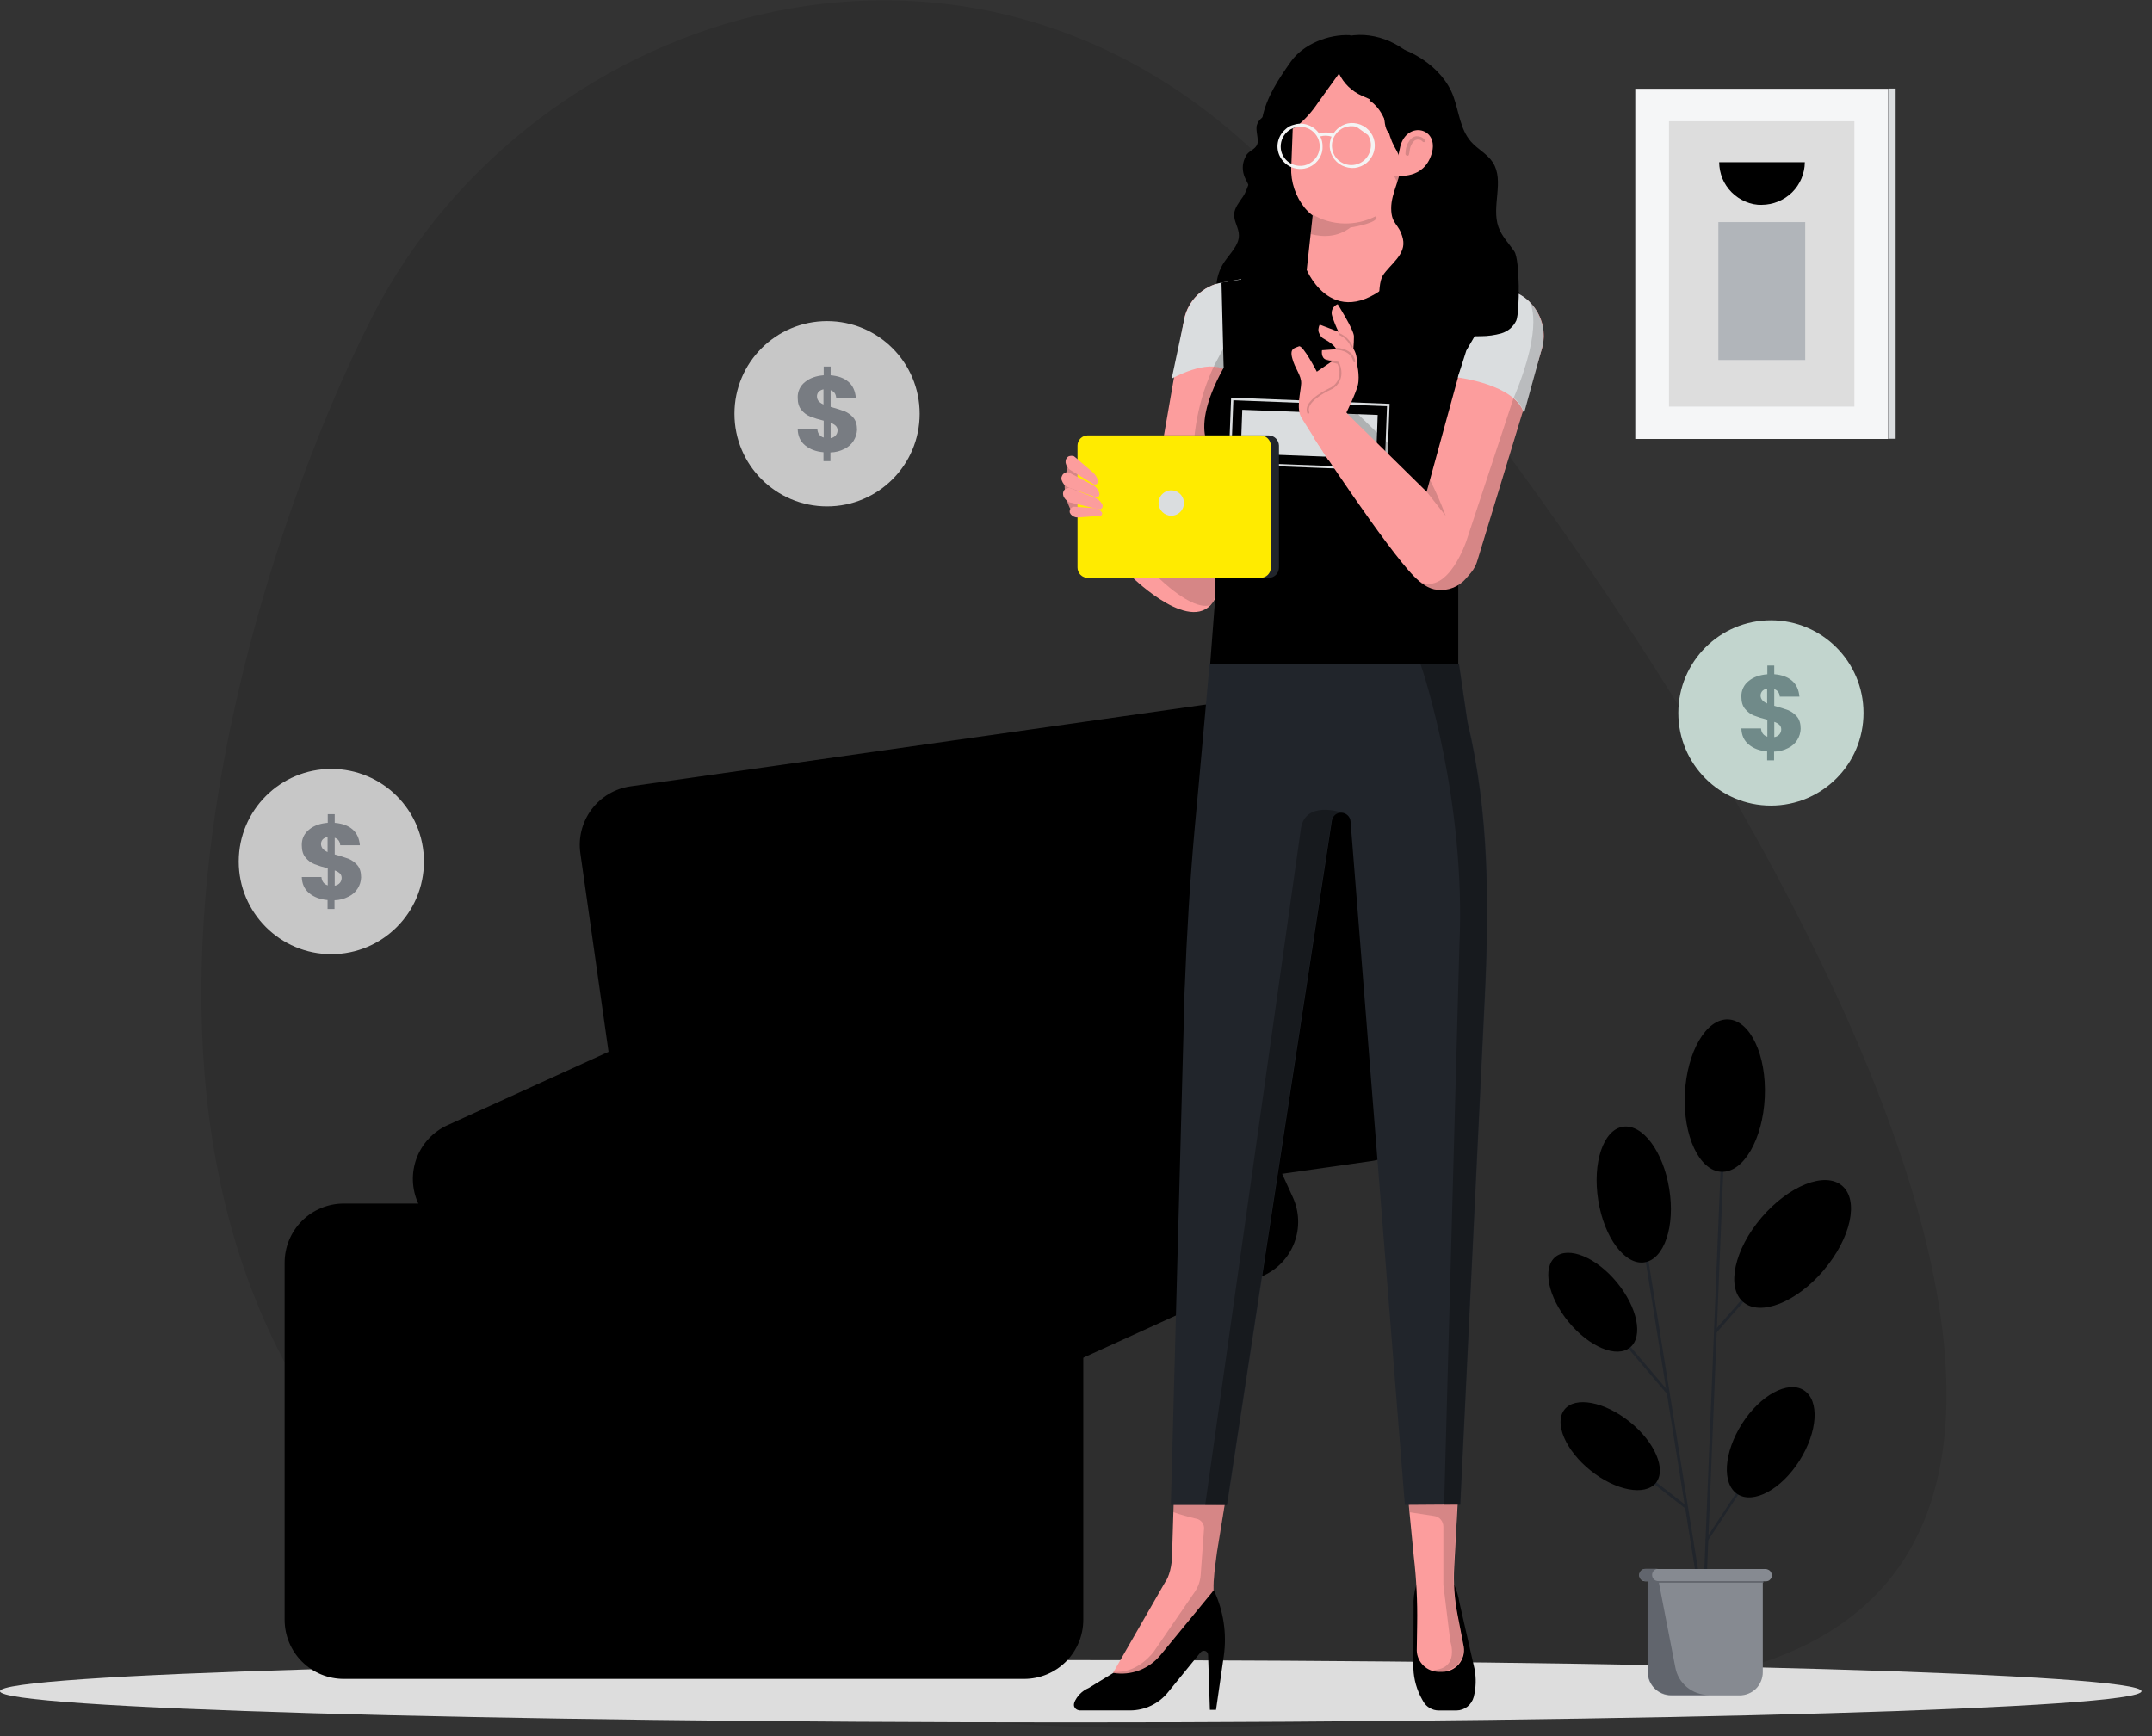 <svg width="202" height="163" viewBox="0 0 202 163" fill="none" xmlns="http://www.w3.org/2000/svg">
<rect x="0" y="0" width="202" height="163" fill="#333333" stroke="none"/>
<g clip-path="url(#clip0_10158_4891)">
<path d="M77.633 47.54C82.433 47.54 86.325 43.646 86.325 38.843C86.325 34.039 82.433 30.145 77.633 30.145C72.832 30.145 68.941 34.039 68.941 38.843C68.941 43.646 72.832 47.54 77.633 47.54Z" fill="#DDDDDD"/>
<path d="M80.127 41.376C79.921 41.708 79.624 41.974 79.27 42.139C78.863 42.353 78.41 42.468 77.95 42.474V43.294H77.297V42.456C76.594 42.4 76.014 42.177 75.567 41.804C75.12 41.432 74.897 40.928 74.878 40.296H76.721C76.758 40.705 76.963 40.966 77.317 41.077V39.494C76.886 39.394 76.463 39.263 76.051 39.104C75.73 38.972 75.448 38.76 75.232 38.489C74.99 38.21 74.878 37.819 74.878 37.334C74.868 37.051 74.925 36.771 75.045 36.515C75.164 36.259 75.343 36.035 75.567 35.862C76.014 35.49 76.609 35.285 77.317 35.23V34.41H77.968V35.233C78.675 35.288 79.234 35.493 79.643 35.847C80.052 36.201 80.275 36.704 80.332 37.337H78.49C78.452 36.965 78.288 36.742 77.968 36.633V38.197C78.527 38.346 78.955 38.499 79.274 38.607C79.589 38.741 79.87 38.944 80.094 39.203C80.336 39.482 80.447 39.873 80.447 40.357C80.426 40.718 80.316 41.068 80.127 41.376ZM76.851 37.67C76.978 37.8 77.13 37.902 77.297 37.972V36.551C77.13 36.58 76.974 36.658 76.851 36.776C76.793 36.838 76.749 36.912 76.72 36.993C76.692 37.074 76.681 37.159 76.687 37.244C76.692 37.401 76.75 37.551 76.851 37.67ZM78.433 40.888C78.554 40.757 78.621 40.584 78.619 40.404C78.621 40.325 78.608 40.247 78.579 40.173C78.55 40.1 78.507 40.033 78.452 39.976C78.312 39.85 78.147 39.754 77.968 39.696V41.131C78.145 41.105 78.309 41.021 78.433 40.891V40.888Z" fill="#858990"/>
<path d="M31.101 89.578C35.901 89.578 39.793 85.684 39.793 80.88C39.793 76.077 35.901 72.183 31.101 72.183C26.301 72.183 22.409 76.077 22.409 80.88C22.409 85.684 26.301 89.578 31.101 89.578Z" fill="#DDDDDD"/>
<path d="M33.577 83.409C33.371 83.741 33.074 84.006 32.721 84.172C32.313 84.388 31.861 84.506 31.4 84.515V85.334H30.748V84.496C30.045 84.441 29.464 84.217 29.017 83.844C28.569 83.472 28.347 82.969 28.328 82.336H30.171C30.209 82.745 30.413 83.007 30.766 83.118V81.513C30.336 81.412 29.913 81.282 29.501 81.122C29.18 80.991 28.898 80.779 28.682 80.507C28.44 80.228 28.328 79.838 28.328 79.353C28.317 79.07 28.374 78.788 28.493 78.531C28.613 78.275 28.793 78.05 29.017 77.877C29.464 77.505 30.059 77.3 30.766 77.244V76.429H31.418V77.248C32.125 77.304 32.684 77.509 33.093 77.863C33.502 78.216 33.726 78.719 33.782 79.353H31.939C31.902 78.981 31.738 78.756 31.418 78.649V80.214C31.977 80.362 32.405 80.515 32.724 80.623C33.039 80.757 33.319 80.961 33.542 81.219C33.785 81.499 33.896 81.89 33.896 82.374C33.883 82.741 33.773 83.099 33.577 83.409ZM30.301 79.688C30.428 79.818 30.58 79.92 30.748 79.989V78.57C30.58 78.598 30.424 78.676 30.301 78.793C30.243 78.856 30.198 78.929 30.169 79.009C30.14 79.089 30.128 79.174 30.133 79.259C30.143 79.416 30.202 79.566 30.301 79.688ZM31.883 82.906C32.004 82.774 32.07 82.601 32.069 82.422C32.071 82.343 32.058 82.265 32.029 82.191C32 82.118 31.957 82.05 31.902 81.994C31.762 81.867 31.597 81.772 31.418 81.714V83.148C31.596 83.122 31.759 83.037 31.883 82.906Z" fill="#858990"/>
<path opacity="0.1" d="M161.628 157.121C161.628 157.121 71.992 175.637 37.441 142.145C2.891 108.653 25.436 48.225 34.982 29.658C50.113 0.225 92.018 -12.707 119.999 16.488C147.981 45.684 217.413 144.686 161.628 157.121Z" fill="black"/>
<path d="M100.508 161.694C156.017 161.694 201.015 160.385 201.015 158.77C201.015 157.156 156.017 155.847 100.508 155.847C44.999 155.847 0 157.156 0 158.77C0 160.385 44.999 161.694 100.508 161.694Z" fill="#DDDDDD"/>
<path d="M96.137 157.615H32.263C30.792 157.614 29.382 157.029 28.342 155.989C27.302 154.948 26.718 153.537 26.717 152.065V118.539C26.718 117.067 27.302 115.656 28.342 114.615C29.382 113.575 30.792 112.99 32.263 112.989H96.137C97.607 112.99 99.018 113.575 100.058 114.615C101.098 115.656 101.682 117.067 101.683 118.539V152.065C101.682 153.537 101.098 154.948 100.058 155.989C99.018 157.029 97.607 157.614 96.137 157.615Z" fill="black"/>
<path d="M128.706 109.004L65.461 118C64.74 118.103 64.005 118.063 63.3 117.881C62.594 117.7 61.931 117.382 61.349 116.944C60.766 116.507 60.276 115.959 59.905 115.331C59.534 114.704 59.291 114.01 59.188 113.288L54.475 80.098C54.372 79.376 54.412 78.641 54.593 77.935C54.774 77.229 55.093 76.566 55.53 75.983C55.967 75.4 56.515 74.909 57.142 74.538C57.769 74.167 58.463 73.923 59.184 73.821L122.429 64.825C123.151 64.722 123.885 64.763 124.59 64.944C125.296 65.125 125.959 65.443 126.541 65.881C127.124 66.319 127.614 66.867 127.985 67.494C128.356 68.121 128.6 68.816 128.702 69.537L133.411 102.727C133.616 104.184 133.236 105.662 132.354 106.838C131.472 108.015 130.16 108.793 128.706 109.004Z" fill="black"/>
<path d="M118.599 119.751L60.472 146.236C59.81 146.539 59.094 146.708 58.367 146.733C57.639 146.758 56.913 146.64 56.231 146.383C55.55 146.127 54.925 145.739 54.394 145.24C53.862 144.742 53.435 144.143 53.135 143.479L39.254 112.971C38.952 112.309 38.783 111.593 38.757 110.864C38.732 110.136 38.85 109.41 39.106 108.728C39.362 108.045 39.75 107.42 40.248 106.889C40.746 106.357 41.344 105.929 42.008 105.629L100.136 79.148C100.798 78.845 101.514 78.676 102.242 78.65C102.969 78.625 103.695 78.744 104.377 79C105.059 79.256 105.683 79.645 106.215 80.143C106.746 80.641 107.173 81.24 107.473 81.904L121.358 112.412C121.659 113.075 121.826 113.791 121.85 114.519C121.874 115.247 121.755 115.972 121.499 116.654C121.242 117.335 120.854 117.96 120.357 118.491C119.859 119.023 119.262 119.451 118.599 119.751Z" fill="black"/>
<path d="M177.228 8.335H153.497V41.208H177.228V8.335Z" fill="#F5F6F7"/>
<path d="M174.064 11.389H156.661V38.173H174.064V11.389Z" fill="#DDDDDD"/>
<path d="M177.936 8.316H177.247V41.19H177.936V8.316Z" fill="#DADDDF"/>
<path d="M169.449 20.851H161.296V33.796H169.449V20.851Z" fill="#B1B5BA"/>
<path d="M165.372 19.23C166.438 19.225 167.459 18.804 168.22 18.058C168.974 17.308 169.403 16.29 169.412 15.226H161.371C161.378 15.749 161.48 16.267 161.673 16.753C162.084 17.738 162.867 18.521 163.851 18.933C164.331 19.143 164.852 19.247 165.376 19.234" fill="black"/>
<path d="M160.087 148.024C160.069 148.024 160.052 148.021 160.036 148.015C160.02 148.009 160.006 147.999 159.993 147.987C159.981 147.974 159.972 147.96 159.965 147.944C159.959 147.928 159.956 147.911 159.956 147.893L161.929 99.374C161.929 99.3 161.985 99.263 162.06 99.245C162.077 99.244 162.094 99.247 162.11 99.254C162.126 99.26 162.14 99.27 162.152 99.282C162.164 99.294 162.174 99.308 162.18 99.324C162.187 99.34 162.19 99.357 162.189 99.374L160.216 147.893C160.217 147.911 160.214 147.928 160.208 147.944C160.201 147.96 160.192 147.974 160.18 147.987C160.168 147.999 160.153 148.009 160.137 148.015C160.121 148.021 160.104 148.025 160.087 148.024Z" fill="#21252B"/>
<path d="M156.513 130.832C156.478 130.832 156.445 130.819 156.42 130.795L147.709 120.571C147.695 120.558 147.683 120.542 147.675 120.525C147.667 120.507 147.663 120.488 147.663 120.469C147.663 120.45 147.668 120.431 147.676 120.413C147.684 120.396 147.696 120.381 147.711 120.368C147.726 120.356 147.743 120.347 147.762 120.342C147.78 120.337 147.8 120.336 147.818 120.339C147.837 120.343 147.855 120.35 147.871 120.361C147.887 120.372 147.9 120.386 147.91 120.403L156.62 130.628C156.64 130.656 156.649 130.69 156.645 130.725C156.642 130.759 156.627 130.79 156.602 130.814C156.572 130.819 156.542 130.825 156.513 130.832Z" fill="#21252B"/>
<path d="M160.235 144.671C160.209 144.673 160.183 144.667 160.161 144.653C160.134 144.635 160.115 144.608 160.108 144.576C160.101 144.545 160.107 144.512 160.124 144.485L167.979 132.564C167.986 132.548 167.996 132.533 168.009 132.522C168.022 132.51 168.038 132.501 168.055 132.496C168.072 132.491 168.09 132.489 168.107 132.492C168.125 132.494 168.142 132.501 168.156 132.51C168.171 132.52 168.184 132.533 168.193 132.548C168.203 132.563 168.209 132.58 168.211 132.597C168.213 132.615 168.211 132.633 168.206 132.65C168.201 132.666 168.192 132.682 168.18 132.695L160.326 144.615C160.317 144.632 160.305 144.646 160.289 144.656C160.273 144.666 160.254 144.671 160.235 144.671Z" fill="#21252B"/>
<path d="M161.092 125.097C161.055 125.097 161.035 125.078 160.998 125.059C160.973 125.035 160.958 125.003 160.954 124.969C160.951 124.935 160.96 124.901 160.98 124.873L171.794 112.502C171.804 112.485 171.817 112.471 171.833 112.46C171.849 112.449 171.867 112.442 171.886 112.438C171.904 112.435 171.924 112.436 171.942 112.441C171.961 112.446 171.978 112.455 171.993 112.467C172.008 112.48 172.02 112.495 172.028 112.513C172.036 112.53 172.041 112.549 172.041 112.568C172.041 112.587 172.037 112.606 172.029 112.624C172.021 112.641 172.009 112.657 171.995 112.67L161.18 125.041C161.166 125.097 161.129 125.097 161.092 125.097Z" fill="#21252B"/>
<path d="M171.18 119.248C173.748 116.231 174.512 112.674 172.91 111.314C171.309 109.954 167.922 111.295 165.354 114.294C162.786 117.293 162.018 120.868 163.627 122.231C165.228 123.609 168.615 122.268 171.184 119.251" fill="black"/>
<g opacity="0.3">
<g opacity="0.3">
<g opacity="0.3">
<path d="M173.004 111.443L163.567 122.191C163.604 122.191 163.604 122.228 163.642 122.228C165.261 123.588 168.63 122.265 171.18 119.266C173.692 116.323 174.496 112.878 173.004 111.443Z" fill="black"/>
</g>
</g>
</g>
<path d="M153.014 126.492C154.26 125.469 153.702 122.731 151.767 120.383C149.831 118.036 147.244 116.975 145.996 118C144.749 119.025 145.308 121.762 147.244 124.109C149.18 126.455 151.767 127.535 153.014 126.492Z" fill="black"/>
<g opacity="0.3">
<g opacity="0.3">
<g opacity="0.3">
<path d="M145.904 118.094L153.032 126.475L152.995 126.512C151.748 127.555 149.16 126.475 147.207 124.128C145.364 121.837 144.768 119.155 145.9 118.094" fill="black"/>
</g>
</g>
</g>
<path d="M158.3 141.654C158.274 141.657 158.247 141.65 158.225 141.636L149.031 134.465C149.017 134.454 149.004 134.441 148.996 134.426C148.987 134.411 148.981 134.394 148.979 134.376C148.978 134.358 148.98 134.341 148.985 134.324C148.991 134.307 149 134.292 149.012 134.279C149.035 134.254 149.067 134.238 149.101 134.235C149.136 134.231 149.17 134.24 149.198 134.26L158.393 141.431C158.407 141.441 158.419 141.454 158.428 141.47C158.437 141.485 158.442 141.502 158.444 141.52C158.446 141.537 158.444 141.555 158.438 141.572C158.432 141.588 158.423 141.604 158.411 141.617C158.377 141.637 158.339 141.65 158.3 141.654Z" fill="#21252B"/>
<path d="M155.433 139.214C156.438 137.947 155.341 135.377 152.977 133.481C150.613 131.586 147.858 131.06 146.853 132.327C145.848 133.594 146.946 136.164 149.31 138.06C151.655 139.941 154.41 140.462 155.433 139.215" fill="black"/>
<g opacity="0.3">
<g opacity="0.3">
<g opacity="0.3">
<path d="M146.76 132.416L155.433 139.154L155.396 139.191C154.391 140.458 151.636 139.955 149.273 138.055C146.961 136.211 145.867 133.679 146.76 132.412" fill="black"/>
</g>
</g>
</g>
<path d="M165.652 103.021C165.838 99.073 164.293 95.795 162.226 95.701C160.16 95.608 158.337 98.738 158.151 102.686C157.965 106.635 159.51 109.913 161.575 110.006C163.641 110.1 165.466 106.974 165.652 103.021Z" fill="black"/>
<g opacity="0.3">
<g opacity="0.3">
<g opacity="0.3">
<path d="M158.169 102.727C158.337 98.797 160.161 95.668 162.226 95.762L161.575 110.061C159.506 109.917 157.983 106.642 158.169 102.727Z" fill="black"/>
</g>
</g>
</g>
<path d="M168.909 137.128C170.618 134.427 170.826 131.484 169.318 130.516C167.829 129.566 165.224 130.981 163.511 133.664C161.802 136.364 161.594 139.307 163.102 140.276C164.59 141.226 167.197 139.832 168.909 137.128Z" fill="black"/>
<g opacity="0.3">
<g opacity="0.3">
<g opacity="0.3">
<path d="M163.526 133.664C161.832 136.29 161.627 139.176 163.004 140.183L169.314 130.535L168.942 130.367C167.453 129.809 165.108 131.171 163.526 133.664Z" fill="black"/>
</g>
</g>
</g>
<path d="M159.23 147.428C159.199 147.427 159.169 147.415 159.145 147.395C159.122 147.375 159.105 147.347 159.1 147.316L153.74 113.824C153.721 113.75 153.777 113.693 153.851 113.675C153.926 113.657 153.982 113.713 154 113.787L159.379 147.279C159.398 147.353 159.342 147.41 159.268 147.428H159.23Z" fill="#21252B"/>
<path d="M154.373 118.503C156.215 118.201 157.257 115.113 156.685 111.611C156.126 108.091 154.172 105.484 152.329 105.778C150.487 106.072 149.463 109.167 150.018 112.669C150.576 116.197 152.53 118.801 154.373 118.503Z" fill="black"/>
<g opacity="0.3">
<g opacity="0.3">
<g opacity="0.3">
<path d="M149.999 112.676C149.459 109.156 150.482 106.065 152.31 105.748L154.358 118.487C152.534 118.841 150.561 116.234 150.003 112.676" fill="black"/>
</g>
</g>
</g>
<path d="M156.848 159.162H163.288C163.575 159.162 163.86 159.105 164.125 158.994C164.39 158.888 164.631 158.73 164.833 158.528C165.034 158.327 165.193 158.086 165.298 157.821C165.411 157.556 165.468 157.27 165.466 156.982V148.433H154.651V156.982C154.662 157.557 154.896 158.105 155.304 158.51C155.504 158.716 155.745 158.88 156.01 158.992C156.275 159.104 156.561 159.162 156.848 159.162Z" fill="#868A91"/>
<path d="M165.744 147.297H154.447C154.294 147.297 154.147 147.358 154.039 147.466C153.931 147.575 153.87 147.722 153.87 147.875C153.87 148.028 153.931 148.175 154.039 148.283C154.147 148.391 154.294 148.452 154.447 148.452H165.744C165.82 148.448 165.895 148.436 165.968 148.415C166.041 148.389 166.105 148.344 166.154 148.284C166.208 148.23 166.252 148.167 166.284 148.098C166.314 148.028 166.327 147.951 166.321 147.875C166.307 147.721 166.241 147.577 166.135 147.464C166.024 147.371 165.888 147.313 165.744 147.297Z" fill="#868A91"/>
<path d="M165.503 148.433H155.653C155.5 148.433 155.354 148.373 155.245 148.264C155.137 148.156 155.076 148.009 155.076 147.856C155.076 147.703 155.137 147.556 155.245 147.448C155.354 147.34 155.5 147.279 155.653 147.279H154.447C154.294 147.279 154.147 147.34 154.039 147.448C153.931 147.556 153.87 147.703 153.87 147.856C153.87 148.009 153.931 148.156 154.039 148.264C154.147 148.373 154.294 148.433 154.447 148.433H154.688V156.945C154.688 157.233 154.745 157.518 154.856 157.784C154.962 158.049 155.12 158.29 155.322 158.491C155.524 158.693 155.764 158.851 156.029 158.957C156.294 159.069 156.579 159.127 156.866 159.125H160.384C159.645 159.123 158.929 158.867 158.356 158.399C157.779 157.929 157.389 157.268 157.257 156.536L155.713 148.582H165.521V148.433H165.503Z" fill="#61656D"/>
<path d="M122.21 41.167C123.309 41.172 124.382 41.495 125.3 42.098C126.211 42.713 126.922 43.582 127.343 44.598C127.752 45.614 127.862 46.725 127.66 47.802C127.446 48.881 126.916 49.872 126.137 50.648C125.357 51.424 124.365 51.951 123.286 52.16C122.21 52.373 121.095 52.261 120.082 51.84C119.069 51.419 118.203 50.707 117.594 49.794C117.039 48.958 116.72 47.987 116.673 46.984C116.625 45.981 116.85 44.984 117.324 44.099C117.797 43.214 118.502 42.474 119.362 41.958C120.223 41.441 121.207 41.168 122.21 41.167Z" fill="black"/>
<path d="M136.489 148.75C136.733 149.29 136.902 149.86 136.992 150.445L138.407 156.665C138.578 157.542 138.552 158.445 138.333 159.31C138.236 159.67 138.028 159.99 137.737 160.223C137.443 160.449 137.084 160.574 136.714 160.577H135.052C134.758 160.578 134.469 160.501 134.215 160.353C133.958 160.208 133.746 159.996 133.601 159.739L133.489 159.538C132.99 158.655 132.709 157.665 132.67 156.651L132.689 150.84C132.653 150.141 132.741 149.441 132.95 148.773H136.489V148.75Z" fill="black"/>
<path d="M116.18 133.757L114.225 145.752C114.024 147.372 113.89 148.098 113.908 149.309L110 156.368L105.607 158.565L104.491 157.02L109.348 148.564C109.758 148.024 110.019 146.944 110.019 145.919L110.353 135.042L116.18 133.757Z" fill="#FC9D9D"/>
<g opacity="0.15">
<path d="M105.332 157.97L110.357 155.757L113.912 149.331C113.894 148.124 114.024 147.413 114.229 145.774L115.216 139.684H110.191L110.116 141.956C110.825 142.198 111.545 142.403 112.275 142.571C112.497 142.607 112.697 142.727 112.833 142.906C112.969 143.08 113.035 143.299 113.019 143.52L112.703 147.86C112.661 148.442 112.462 149.002 112.126 149.48L108.329 155.012C108.329 155.012 106.859 157.135 104.532 156.949L104.495 157.005L105.332 157.97Z" fill="black"/>
</g>
<path d="M100.842 159.847C100.812 159.924 100.799 160.006 100.805 160.089C100.808 160.178 100.841 160.263 100.899 160.331C100.946 160.401 101.01 160.459 101.085 160.498C101.162 160.532 101.244 160.557 101.327 160.573H106.092C106.77 160.57 107.439 160.417 108.051 160.124C108.662 159.831 109.201 159.405 109.628 158.878L112.68 155.135C112.734 155.07 112.803 155.019 112.881 154.986C112.961 154.967 113.044 154.967 113.123 154.986C113.205 155.012 113.276 155.064 113.324 155.135C113.374 155.198 113.4 155.277 113.399 155.358L113.567 160.517H114.144L114.869 155.489C115.173 153.375 114.849 151.218 113.939 149.286L108.932 155.377C108.403 156.019 107.717 156.513 106.94 156.811C106.163 157.104 105.322 157.188 104.502 157.053L102.19 158.469C101.573 158.73 101.084 159.225 100.831 159.847H100.842Z" fill="black"/>
<path d="M131.814 136.942L137.062 136.867L136.505 147.018C136.413 148.559 136.52 150.105 136.821 151.619L137.398 154.599C137.442 154.889 137.424 155.186 137.343 155.469C137.263 155.751 137.123 156.013 136.933 156.237C136.742 156.457 136.507 156.635 136.244 156.759C135.977 156.886 135.684 156.95 135.388 156.945H135.052C134.518 156.946 134.004 156.739 133.619 156.368C133.23 155.998 133.003 155.489 132.987 154.953L133.024 152.438C133.058 150.329 132.952 148.22 132.707 146.124L131.814 136.942Z" fill="#FC9D9D"/>
<g opacity="0.15">
<path d="M136.951 138.524L132.019 139.084L132.093 140.648L132.336 141.97L134.647 142.324C134.881 142.355 135.095 142.475 135.243 142.659C135.396 142.843 135.481 143.073 135.484 143.312V148.783L136.136 154.092C136.136 154.092 137.029 156.661 134.536 156.774L134.665 156.829C134.782 156.851 134.9 156.863 135.019 156.866H135.355C135.651 156.87 135.943 156.806 136.211 156.68C136.474 156.556 136.709 156.378 136.9 156.158C137.089 155.936 137.229 155.676 137.309 155.395C137.392 155.111 137.412 154.812 137.365 154.52L136.788 151.54C136.487 150.026 136.38 148.48 136.471 146.94L136.951 138.524Z" fill="black"/>
</g>
<path d="M115.528 26.364L114.653 26.532C113.798 26.692 113.009 27.1 112.383 27.705C111.76 28.311 111.332 29.089 111.154 29.939L109.182 41.305L106.367 54.268C106.367 54.268 112.082 59.855 114.036 56.242L115.528 26.364Z" fill="#FC9D9D"/>
<g opacity="0.15">
<path d="M115.007 34.615L113.928 34.414L113.742 34.823C112.307 38.088 111.749 41.67 112.123 45.217H114.356L115.007 34.615Z" fill="black"/>
</g>
<path d="M111.21 92.688C111.396 87.715 111.694 82.742 112.14 77.769L112.569 73.113L113.537 62.366H136.955L137.759 67.73C139.806 76.261 139.806 85.029 139.378 93.787L137.081 141.24L131.87 141.277L126.77 77.11C126.756 76.888 126.655 76.681 126.491 76.532C126.329 76.381 126.117 76.295 125.895 76.29C125.685 76.288 125.481 76.359 125.318 76.491C125.155 76.628 125.048 76.82 125.017 77.031L115.189 141.288H109.903L111.131 95.433C111.131 94.52 111.169 93.589 111.206 92.676" fill="#21252B"/>
<path d="M121.075 8.521C118.022 12.618 117.594 17.126 116.682 18.448C116.329 18.97 115.878 19.51 115.844 20.106C115.807 20.776 116.291 21.414 116.291 22.081C116.31 23.012 115.472 23.775 114.933 24.576C114.567 25.112 114.325 25.723 114.225 26.364C114.125 27.005 114.17 27.66 114.356 28.282C114.376 28.42 114.433 28.549 114.522 28.655C114.604 28.767 114.707 28.861 114.824 28.934C115.01 29.027 114.638 32.026 114.861 32.026C119.291 32.227 124.633 30.965 129.062 30.853C130.067 30.834 130.812 29.121 131.668 28.64C132.841 28.007 133.306 26.759 133.697 25.605C134.106 24.398 134.535 23.183 134.944 21.972C135.241 21.194 135.465 20.39 135.614 19.57C135.782 18.434 135.669 17.297 135.688 16.162C135.708 15.1 135.837 14.039 135.745 12.996C135.687 11.904 135.245 10.868 134.497 10.071" fill="black"/>
<path d="M111.173 29.939C111.358 29.092 111.785 28.316 112.401 27.705C113.024 27.096 113.815 26.688 114.672 26.532L116.515 26.196L115.044 34.764C113.369 33.628 109.982 35.546 109.982 35.546L111.173 29.939Z" fill="#DADDDF"/>
<path d="M131.925 25.228L142.59 27.407L136.876 49.385V62.348H113.593L114.02 56.742L114.337 42.828C114.337 42.828 111.098 41.32 114.858 34.522L114.657 26.532L122.643 25.225L131.925 25.228Z" fill="black"/>
<path d="M129.32 38.954L116.608 38.471L116.458 42.568L129.172 43.052L129.32 38.954Z" fill="#DADDDF"/>
<path d="M130.195 44.17L115.32 43.592L115.561 37.334L130.436 37.911L130.195 44.17ZM115.547 43.388L129.972 43.946L130.195 38.136L115.77 37.576L115.547 43.388Z" fill="#DADDDF"/>
<g opacity="0.2">
<path d="M132.689 62.329H136.892V51.359L132.685 52.719L132.689 62.329Z" fill="black"/>
</g>
<g opacity="0.2">
<path d="M138.067 33.33C137.547 33.33 136.653 33.647 136.485 34.15L133.098 44.337L126.193 37.647H125.113L134.811 47.574L138.067 33.33Z" fill="black"/>
</g>
<path d="M141.194 27.187C141.806 27.279 142.391 27.5 142.91 27.836C143.43 28.171 143.873 28.613 144.209 29.133C144.545 29.652 144.767 30.237 144.861 30.849C144.954 31.46 144.916 32.085 144.75 32.681L138.682 52.595C138.564 53.026 138.355 53.427 138.067 53.769L137.621 54.29C137.294 54.677 136.877 54.978 136.406 55.167C135.936 55.355 135.426 55.425 134.923 55.37C134.047 55.278 133.359 54.738 132.745 54.122C130.101 51.441 123.308 41.084 123.308 41.084L126.305 38.683L133.917 46.169L136.839 35.497C136.979 34.979 137.179 34.479 137.435 34.007L141.194 27.187Z" fill="#FC9D9D"/>
<g opacity="0.15">
<path d="M143.577 36.496L142.162 37.093L137.639 50.8C137.639 50.8 135.965 55.811 133.317 54.637C133.767 55.033 134.325 55.286 134.919 55.363C135.424 55.419 135.935 55.35 136.407 55.162C136.877 54.977 137.292 54.676 137.613 54.287L138.059 53.766C138.354 53.429 138.564 53.026 138.674 52.592L143.577 36.496Z" fill="black"/>
</g>
<path d="M140.971 27.187L137.639 32.905L136.835 35.437C136.835 35.437 142.233 36.071 143.051 38.809L144.731 32.697C145.434 30.145 143.669 27.276 140.971 27.187Z" fill="#DADDDF"/>
<path d="M131.833 25.247L131.591 14.649L123.996 13.121L122.657 25.339C122.657 25.339 125.504 32.216 131.833 25.247Z" fill="#FC9D9D"/>
<path d="M100.768 42.81C100.768 42.81 98.851 45.288 100.824 48.434L102.555 48.602L102.387 44.225L100.768 42.81Z" fill="#FC9D9D"/>
<g opacity="0.15">
<path d="M100.768 42.81C100.768 42.81 98.851 45.288 100.824 48.434L102.555 48.602L102.387 44.225L100.768 42.81Z" fill="black"/>
</g>
<path d="M121.205 15.71L121.466 8.838C121.48 8.24 121.727 7.672 122.154 7.255C122.357 7.056 122.595 6.898 122.858 6.789C123.123 6.681 123.409 6.636 123.695 6.658L130.228 6.975C130.45 6.976 130.668 7.034 130.861 7.143C131.065 7.236 131.243 7.376 131.382 7.552C131.532 7.727 131.646 7.93 131.717 8.149C131.794 8.363 131.825 8.591 131.81 8.819L131.508 16.213C131.484 16.907 131.326 17.59 131.043 18.224C130.772 18.848 130.38 19.412 129.889 19.882C129.417 20.348 128.853 20.709 128.233 20.944C127.621 21.178 126.969 21.286 126.315 21.261L125.924 21.242C125.264 21.205 124.619 21.035 124.027 20.741C123.435 20.447 122.909 20.036 122.481 19.532C121.609 18.453 121.153 17.097 121.197 15.71H121.205Z" fill="#FC9D9D"/>
<g opacity="0.15">
<path d="M122.991 21.968C124.35 22.322 125.635 22.21 126.77 21.354C127.217 21.298 129.599 20.851 129.152 20.292C128.227 20.769 127.197 21.006 126.156 20.981C125.12 20.959 124.108 20.67 123.215 20.144L122.991 21.968Z" fill="black"/>
</g>
<path d="M129.022 4.054C132.037 4.166 135.406 6.215 136.43 9.064C136.951 10.498 137.062 12.137 138.067 13.288C138.701 14.014 139.631 14.462 140.134 15.262C141.232 16.994 139.966 19.378 140.655 21.315C140.956 22.172 141.642 22.861 142.144 23.606C142.665 24.37 142.665 29.231 142.33 30.088C142.193 30.38 141.997 30.64 141.753 30.852C141.506 31.054 141.222 31.206 140.916 31.298C140.298 31.47 139.659 31.558 139.017 31.56C135.76 31.709 132.838 30.163 129.581 30.312C129.581 30.312 129.172 26.866 129.804 25.86C130.455 24.835 132.037 23.886 131.684 22.414C131.331 20.943 130.604 21.129 130.586 19.583C130.568 18.037 131.628 16.585 131.442 15.243C131.256 13.902 130.828 14.219 130.269 12.114C129.71 10.009 128.538 9.433 128.538 9.433L129.45 4.404" fill="black"/>
<path d="M126.714 3.306C124.723 3.194 122.322 4.144 121.168 5.783C120.014 7.423 118.879 9.117 118.488 11.072C119.102 11.092 120.126 12.078 120.74 12.172C120.942 12.179 121.144 12.147 121.335 12.078C121.519 12.002 121.689 11.895 121.837 11.761C122.56 11.145 123.193 10.43 123.718 9.638C125.039 7.813 126.36 5.969 127.664 4.126" fill="black"/>
<g opacity="0.15">
<path d="M131.702 18.206L130.846 16.497H131.665L131.702 18.206Z" fill="black"/>
</g>
<path d="M125.654 3.641C124.76 5.56 125.654 7.813 127.496 8.819C128.3 9.247 129.338 9.49 129.729 10.309C130.046 10.943 129.86 11.761 130.251 12.339C130.642 12.916 131.368 13.043 131.907 13.438C132.651 13.96 132.95 14.947 133.024 15.859C133.098 16.771 133.024 17.704 133.192 18.598C133.36 19.492 133.895 20.408 134.774 20.665C135.332 18.076 135.834 15.45 135.685 12.805C135.537 10.159 134.699 7.474 132.856 5.578C131.047 3.66 128.132 2.71 125.654 3.641Z" fill="black"/>
<path d="M130.861 16.474L131.438 13.759C132.07 11.282 135.142 11.99 134.379 14.448C133.634 16.906 131.139 16.479 131.139 16.479L130.861 16.474Z" fill="#FC9D9D"/>
<g opacity="0.15">
<path d="M133.787 13.289C133.773 13.306 133.756 13.319 133.737 13.328C133.717 13.338 133.697 13.343 133.675 13.345C133.628 13.35 133.582 13.337 133.545 13.307C133.487 13.232 133.41 13.174 133.321 13.14C133.232 13.11 133.137 13.097 133.042 13.103C132.949 13.114 132.861 13.146 132.782 13.196C132.711 13.254 132.648 13.321 132.596 13.397C132.429 13.633 132.332 13.912 132.316 14.201L132.261 14.481C132.242 14.723 131.907 14.63 131.925 14.425L131.945 14.164C131.966 13.82 132.089 13.489 132.298 13.215C132.365 13.105 132.454 13.009 132.559 12.935C132.67 12.859 132.797 12.808 132.93 12.786C133.063 12.786 133.194 12.805 133.321 12.842C133.448 12.879 133.563 12.948 133.656 13.043C133.691 13.065 133.717 13.098 133.732 13.136C133.74 13.154 133.745 13.173 133.745 13.192C133.745 13.212 133.74 13.231 133.732 13.248L133.787 13.289Z" fill="black"/>
</g>
<path d="M116.663 19.543C117.035 18.985 117.426 18.351 117.297 17.7C117.203 17.234 116.886 16.861 116.757 16.414C116.67 16.131 116.638 15.834 116.663 15.539C116.693 15.245 116.782 14.96 116.924 14.7C117.125 14.16 117.854 14.068 118.022 13.509C118.171 13.062 117.821 12.168 117.985 11.72C118.057 11.499 118.185 11.3 118.357 11.143C118.528 10.979 118.74 10.863 118.971 10.808C121.466 11.777 118.488 14.98 118.376 17.103C118.394 17.565 118.326 18.026 118.175 18.463C117.989 18.891 117.505 19.226 117.058 19.078" fill="black"/>
<path d="M120.666 12.135C120.327 12.42 120.086 12.804 119.976 13.233C119.866 13.668 119.899 14.126 120.07 14.54C120.194 14.84 120.385 15.107 120.628 15.322C120.873 15.54 121.165 15.7 121.481 15.787C121.797 15.874 122.129 15.887 122.452 15.825C122.77 15.763 123.071 15.628 123.329 15.431C123.587 15.235 123.797 14.98 123.941 14.689C124.09 14.396 124.16 14.068 124.142 13.739C124.148 13.414 124.074 13.093 123.926 12.805C124.274 12.709 124.643 12.715 124.987 12.824C124.897 13.037 124.84 13.263 124.82 13.495C124.783 13.909 124.874 14.325 125.08 14.686C125.285 15.055 125.596 15.354 125.973 15.543C126.347 15.727 126.765 15.804 127.179 15.767C127.589 15.711 127.976 15.543 128.296 15.282C128.617 15.008 128.85 14.645 128.966 14.239C129.083 13.836 129.077 13.408 128.947 13.009C128.818 12.611 128.572 12.261 128.241 12.004C127.913 11.749 127.519 11.594 127.105 11.557C126.719 11.517 126.33 11.595 125.988 11.781C125.643 11.959 125.353 12.23 125.151 12.563C124.727 12.399 124.258 12.392 123.83 12.544C123.662 12.299 123.447 12.09 123.196 11.93C122.94 11.774 122.655 11.672 122.359 11.628C122.065 11.587 121.766 11.612 121.484 11.702C121.177 11.768 120.894 11.916 120.666 12.131V12.135ZM128.405 12.675C128.652 13.062 128.739 13.531 128.647 13.982C128.568 14.432 128.324 14.837 127.962 15.116C127.601 15.395 127.148 15.529 126.693 15.491C126.275 15.453 125.881 15.276 125.575 14.988C125.274 14.695 125.083 14.307 125.036 13.889C124.986 13.471 125.085 13.049 125.315 12.697C125.521 12.363 125.832 12.105 126.198 11.964C126.564 11.823 126.967 11.805 127.344 11.914M121.891 15.565C121.591 15.542 121.301 15.445 121.047 15.283C120.794 15.12 120.585 14.897 120.438 14.634C120.291 14.373 120.214 14.077 120.215 13.777C120.212 13.476 120.281 13.178 120.417 12.908C120.553 12.639 120.752 12.407 120.997 12.231C121.248 12.062 121.534 11.953 121.834 11.914C122.131 11.876 122.432 11.915 122.71 12.027C122.991 12.137 123.241 12.316 123.436 12.548C123.674 12.819 123.824 13.157 123.864 13.517C123.905 13.875 123.841 14.238 123.678 14.56C123.517 14.881 123.264 15.147 122.951 15.323C122.634 15.519 122.261 15.604 121.891 15.565Z" fill="#F4F4F4"/>
<path d="M119.083 40.873H102.872C102.745 40.872 102.618 40.897 102.5 40.945C102.383 40.993 102.275 41.065 102.185 41.155C102.095 41.245 102.024 41.352 101.976 41.47C101.927 41.588 101.903 41.714 101.904 41.842V53.277C101.903 53.405 101.927 53.531 101.976 53.649C102.024 53.767 102.095 53.874 102.185 53.964C102.275 54.054 102.383 54.126 102.5 54.174C102.618 54.222 102.745 54.247 102.872 54.246H119.083C119.21 54.247 119.336 54.222 119.454 54.174C119.572 54.126 119.679 54.054 119.769 53.964C119.859 53.874 119.931 53.767 119.979 53.649C120.027 53.531 120.052 53.405 120.051 53.277V41.822C120.042 41.57 119.937 41.331 119.757 41.154C119.577 40.977 119.335 40.876 119.083 40.873Z" fill="#21252B"/>
<path d="M118.32 40.873H102.109C101.981 40.872 101.855 40.897 101.737 40.945C101.619 40.993 101.512 41.065 101.422 41.155C101.332 41.245 101.261 41.352 101.213 41.47C101.164 41.588 101.14 41.714 101.141 41.842V53.277C101.14 53.405 101.164 53.531 101.213 53.649C101.261 53.767 101.332 53.874 101.422 53.964C101.512 54.054 101.619 54.126 101.737 54.174C101.855 54.222 101.981 54.247 102.109 54.246H118.32C118.447 54.247 118.573 54.222 118.691 54.174C118.809 54.126 118.916 54.054 119.006 53.964C119.096 53.874 119.168 53.767 119.216 53.649C119.264 53.531 119.289 53.405 119.288 53.277V41.823C119.279 41.57 119.174 41.331 118.994 41.154C118.814 40.977 118.572 40.877 118.32 40.873Z" fill="#FFEB00"/>
<path d="M109.944 48.416C110.18 48.416 110.41 48.345 110.606 48.214C110.802 48.082 110.954 47.896 111.044 47.678C111.133 47.46 111.156 47.22 111.11 46.989C111.064 46.758 110.95 46.545 110.783 46.379C110.616 46.212 110.403 46.099 110.172 46.053C109.941 46.008 109.701 46.032 109.484 46.122C109.266 46.213 109.08 46.366 108.95 46.562C108.819 46.758 108.749 46.989 108.749 47.225C108.751 47.541 108.878 47.843 109.102 48.066C109.326 48.29 109.628 48.415 109.944 48.416Z" fill="#DADDDF"/>
<g opacity="0.3">
<path d="M122.117 77.751L113.127 141.282L114.635 141.301H115.156L124.983 77.044C125.02 76.855 125.111 76.68 125.244 76.541C125.39 76.414 125.572 76.335 125.765 76.317V76.224C125.783 76.242 122.545 75.181 122.117 77.751Z" fill="black"/>
</g>
<g opacity="0.3">
<path d="M136.951 62.366H133.341C133.601 63.037 137.621 75.218 136.988 88.758L135.555 141.281H137.063L139.352 93.824C139.78 85.074 139.78 76.279 137.733 67.768L136.951 62.366Z" fill="black"/>
</g>
<g opacity="0.15">
<path d="M133.917 46.162L135.705 48.434C135.273 47.271 134.776 46.133 134.215 45.026L133.917 46.162Z" fill="black"/>
</g>
<g opacity="0.2">
<path d="M113.928 34.391L115.175 32.064C115.196 32.029 115.229 32.002 115.267 31.988C115.285 31.98 115.304 31.975 115.323 31.975C115.342 31.975 115.362 31.98 115.379 31.988C115.417 32.003 115.45 32.029 115.472 32.064C115.49 32.101 115.509 32.138 115.49 32.175C115.341 33.011 115.106 33.829 114.787 34.615L113.928 34.391Z" fill="black"/>
</g>
<g opacity="0.15">
<path d="M108.749 54.242C108.749 54.242 111.765 57.259 113.513 56.831C113.513 56.831 113.979 56.682 114.072 55.788V54.242H108.749Z" fill="black"/>
</g>
<path d="M123.605 34.894C123.605 34.894 122.299 32.361 121.931 32.51C121.54 32.678 121.037 32.678 121.298 33.628C121.54 34.596 122.173 35.248 122.136 36.011C122.099 36.775 121.633 38.377 122.173 39.23C122.787 40.236 124.723 43.253 124.723 43.253L127.035 39.677L126.383 38.727C126.383 38.727 127.24 37.017 127.463 36.138C127.664 35.263 127.351 34.015 127.351 34.015C127.387 33.563 127.276 33.113 127.035 32.73C127.072 32.338 127.09 31.947 127.09 31.575C127.09 30.979 125.564 28.558 125.564 28.558C125.352 28.637 125.179 28.797 125.081 29.002C124.984 29.207 124.97 29.442 125.043 29.657C125.203 30.168 125.402 30.666 125.639 31.146L123.871 30.476C123.814 30.6 123.776 30.732 123.759 30.867C123.739 31 123.759 31.136 123.814 31.258C123.856 31.389 123.924 31.51 124.015 31.612C124.111 31.713 124.224 31.796 124.35 31.855C125.281 32.357 125.43 32.786 125.43 32.786L124.09 32.878C124.09 32.878 123.959 33.624 124.499 33.773L125.021 33.921L123.605 34.894Z" fill="#FC9D9D"/>
<g opacity="0.15">
<path d="M127.123 34.019C127.103 34.016 127.083 34.007 127.067 33.994C127.051 33.981 127.038 33.964 127.031 33.945C126.808 32.864 125.523 32.845 125.486 32.845C125.473 32.847 125.46 32.845 125.447 32.841C125.435 32.837 125.423 32.831 125.414 32.822C125.404 32.813 125.396 32.802 125.391 32.79C125.385 32.778 125.383 32.765 125.383 32.752C125.383 32.739 125.385 32.726 125.391 32.714C125.396 32.702 125.404 32.691 125.414 32.683C125.423 32.674 125.435 32.667 125.447 32.663C125.46 32.659 125.473 32.658 125.486 32.659C125.504 32.659 126.974 32.678 127.217 33.907C127.218 33.921 127.217 33.935 127.213 33.948C127.209 33.961 127.203 33.973 127.194 33.983C127.185 33.994 127.174 34.002 127.162 34.008C127.15 34.014 127.137 34.018 127.123 34.019Z" fill="black"/>
</g>
<g opacity="0.15">
<path d="M126.882 32.618C126.845 32.618 126.808 32.6 126.808 32.563C126.593 32.06 126.193 31.659 125.691 31.444C125.672 31.433 125.658 31.416 125.651 31.396C125.644 31.375 125.645 31.353 125.654 31.333C125.672 31.295 125.728 31.258 125.765 31.295C126.302 31.536 126.731 31.965 126.971 32.502C126.982 32.522 126.984 32.545 126.979 32.566C126.973 32.587 126.96 32.606 126.941 32.618H126.882Z" fill="black"/>
</g>
<g opacity="0.15">
<path d="M122.787 38.843C122.75 38.843 122.713 38.824 122.713 38.787C122.303 37.762 124.034 36.813 124.797 36.44C125.003 36.349 125.187 36.215 125.337 36.048C126.026 35.285 125.639 34.339 125.538 34.15L124.478 33.888C124.453 33.883 124.431 33.869 124.418 33.848C124.404 33.827 124.399 33.801 124.403 33.776C124.408 33.752 124.423 33.73 124.444 33.716C124.465 33.702 124.49 33.697 124.515 33.702L125.669 33.982L125.688 34.019C125.688 34.037 126.32 35.226 125.487 36.161C125.322 36.346 125.118 36.492 124.891 36.59C124.333 36.85 122.527 37.797 122.9 38.713C122.904 38.724 122.906 38.736 122.906 38.747C122.905 38.759 122.902 38.771 122.897 38.781C122.892 38.792 122.884 38.801 122.875 38.809C122.866 38.816 122.855 38.821 122.844 38.824C122.826 38.834 122.807 38.84 122.787 38.843Z" fill="black"/>
</g>
<path d="M102.574 44.337L100.917 42.922C100.824 42.841 100.705 42.795 100.582 42.791C100.5 42.795 100.419 42.807 100.34 42.828C100.263 42.856 100.198 42.909 100.154 42.977C100.1 43.034 100.062 43.103 100.042 43.178C100.027 43.258 100.021 43.34 100.024 43.421C100.052 43.58 100.114 43.732 100.208 43.864C100.301 43.996 100.423 44.105 100.564 44.184L102.611 45.432C102.66 45.467 102.718 45.486 102.778 45.488C102.838 45.486 102.897 45.467 102.946 45.432C102.987 45.397 103.019 45.352 103.04 45.302C103.054 45.247 103.061 45.191 103.058 45.135C102.983 44.823 102.814 44.542 102.574 44.33V44.337Z" fill="#FC9D9D"/>
<path d="M102.629 45.548L100.471 44.431C100.367 44.36 100.24 44.333 100.117 44.356C100.037 44.361 99.96 44.387 99.894 44.431C99.821 44.466 99.762 44.525 99.726 44.597C99.687 44.669 99.656 44.744 99.633 44.822C99.621 44.903 99.627 44.985 99.651 45.063C99.703 45.211 99.779 45.35 99.874 45.474C99.989 45.587 100.121 45.682 100.265 45.753L102.797 46.665C102.849 46.69 102.908 46.697 102.964 46.684C103.019 46.671 103.07 46.645 103.114 46.609C103.152 46.575 103.178 46.529 103.188 46.479C103.206 46.425 103.206 46.366 103.188 46.311C103.11 45.993 102.909 45.719 102.629 45.548Z" fill="#FC9D9D"/>
<path d="M102.834 46.74L100.564 45.865C100.455 45.806 100.328 45.793 100.21 45.828C100.132 45.85 100.057 45.881 99.986 45.92C99.921 45.968 99.87 46.032 99.837 46.106C99.802 46.175 99.783 46.252 99.782 46.33C99.785 46.412 99.798 46.493 99.819 46.572C99.883 46.721 99.979 46.854 100.099 46.963C100.213 47.073 100.354 47.15 100.508 47.187L103.114 47.802C103.168 47.82 103.227 47.82 103.281 47.802C103.337 47.782 103.387 47.75 103.429 47.708C103.465 47.665 103.491 47.614 103.504 47.559C103.507 47.503 103.501 47.446 103.486 47.392C103.349 47.106 103.12 46.876 102.834 46.74Z" fill="#FC9D9D"/>
<path d="M102.76 47.704L100.88 47.574C100.835 47.564 100.788 47.564 100.743 47.574C100.698 47.583 100.656 47.603 100.619 47.63C100.567 47.664 100.523 47.709 100.489 47.761C100.456 47.813 100.431 47.869 100.414 47.928C100.405 47.989 100.405 48.052 100.414 48.114C100.438 48.173 100.47 48.23 100.508 48.282C100.591 48.377 100.694 48.453 100.809 48.505C100.919 48.558 101.041 48.584 101.163 48.579L103.229 48.431C103.275 48.427 103.319 48.414 103.359 48.393C103.378 48.386 103.395 48.373 103.408 48.357C103.421 48.34 103.43 48.321 103.433 48.301C103.451 48.259 103.457 48.215 103.453 48.17C103.451 48.149 103.445 48.128 103.436 48.108C103.426 48.089 103.413 48.072 103.396 48.058C103.241 47.861 103.013 47.734 102.764 47.704H102.76Z" fill="#FC9D9D"/>
<g opacity="0.15">
<path d="M143.075 38.787L144.75 32.678C144.953 31.919 144.952 31.12 144.75 30.362C144.547 29.603 144.149 28.91 143.595 28.354H143.577C143.577 28.354 145.011 30.365 142.088 37.35C142.55 37.721 142.894 38.219 143.075 38.784V38.787Z" fill="black"/>
</g>
<path d="M166.229 75.627C171.029 75.627 174.921 71.733 174.921 66.93C174.921 62.126 171.029 58.232 166.229 58.232C161.428 58.232 157.537 62.126 157.537 66.93C157.537 71.733 161.428 75.627 166.229 75.627Z" fill="#C2D5CE"/>
<path d="M168.704 69.463C168.498 69.795 168.201 70.06 167.848 70.226C167.44 70.44 166.987 70.555 166.526 70.561V71.381H165.875V70.543C165.171 70.487 164.59 70.264 164.144 69.891C163.698 69.519 163.474 69.016 163.456 68.383H165.298C165.335 68.792 165.54 69.053 165.894 69.164V67.563C165.463 67.462 165.04 67.331 164.628 67.172C164.307 67.04 164.025 66.829 163.808 66.557C163.567 66.278 163.456 65.886 163.456 65.403C163.445 65.12 163.502 64.84 163.622 64.584C163.742 64.328 163.921 64.104 164.144 63.931C164.59 63.558 165.186 63.354 165.894 63.298V62.478H166.541V63.294C167.248 63.35 167.806 63.555 168.216 63.908C168.626 64.262 168.849 64.765 168.905 65.399H167.062C167.025 65.026 166.861 64.802 166.541 64.695V66.26C167.099 66.409 167.527 66.561 167.848 66.669C168.162 66.803 168.442 67.007 168.667 67.265C168.909 67.544 169.021 67.935 169.021 68.42C169.01 68.79 168.901 69.15 168.704 69.463ZM165.429 65.742C165.555 65.871 165.707 65.974 165.875 66.043V64.638C165.707 64.667 165.552 64.745 165.429 64.863C165.32 64.983 165.26 65.138 165.26 65.3C165.26 65.462 165.32 65.618 165.429 65.738V65.742ZM167.011 68.96C167.132 68.828 167.198 68.655 167.197 68.475C167.199 68.396 167.185 68.318 167.156 68.244C167.127 68.171 167.084 68.103 167.029 68.047C166.889 67.921 166.724 67.826 166.545 67.768V69.201C166.723 69.175 166.887 69.09 167.011 68.96Z" fill="#708A89"/>
<path d="M88.402 119.408C92.798 115.01 92.798 107.878 88.402 103.479C84.007 99.081 76.88 99.081 72.484 103.479C68.088 107.878 68.088 115.01 72.484 119.408C76.88 123.807 84.007 123.807 88.402 119.408Z" fill="black"/>
<path d="M84.805 112.858C84.769 113.362 84.587 113.845 84.283 114.249C83.943 114.739 83.493 115.144 82.969 115.429L83.462 116.369L82.715 116.761L82.212 115.799C81.367 116.162 80.571 116.253 79.835 116.095C79.1 115.937 78.541 115.492 78.139 114.78L80.249 113.673C80.538 114.121 80.93 114.296 81.402 114.211L80.44 112.375C79.886 112.518 79.323 112.623 78.754 112.689C78.307 112.731 77.858 112.658 77.447 112.477C77.002 112.302 76.643 111.921 76.347 111.371C75.978 110.667 75.945 109.976 76.252 109.269C76.54 108.573 77.1 107.98 77.877 107.49L77.384 106.549L78.132 106.157L78.624 107.098C79.468 106.736 80.232 106.635 80.915 106.796C81.597 106.955 82.155 107.399 82.6 108.09L80.49 109.197C80.222 108.794 79.897 108.636 79.466 108.694L80.407 110.488C81.137 110.322 81.714 110.236 82.147 110.173C82.588 110.137 83.032 110.202 83.445 110.363C83.89 110.537 84.249 110.918 84.545 111.47C84.754 111.901 84.844 112.38 84.805 112.858ZM78.809 110.564C79.032 110.635 79.268 110.659 79.501 110.637L78.66 109.035C78.485 109.168 78.353 109.352 78.282 109.561C78.253 109.667 78.246 109.778 78.261 109.887C78.276 109.996 78.314 110.101 78.371 110.195C78.468 110.367 78.623 110.499 78.809 110.564ZM82.561 113.306C82.62 113.082 82.592 112.843 82.483 112.638C82.438 112.547 82.375 112.465 82.297 112.398C82.22 112.331 82.13 112.28 82.033 112.248C81.797 112.188 81.551 112.178 81.311 112.219L82.173 113.863C82.362 113.725 82.498 113.527 82.561 113.301V113.306Z" fill="black"/>
<path d="M95.602 102.745L97.392 101.859L96.505 103.649L97.392 105.44L95.602 104.554L93.813 105.44L94.698 103.649L93.813 101.859L95.602 102.745Z" fill="black"/>
<path d="M100.01 97.46L101.418 97.688L100.161 98.361L99.934 99.77L99.26 98.511L97.853 98.284L99.11 97.61L99.338 96.202L100.01 97.46Z" fill="black"/>
<path d="M95.342 93.456L96.166 93.049L95.758 93.873L96.166 94.697L95.342 94.289L94.519 94.697L94.927 93.873L94.519 93.049L95.342 93.456Z" fill="black"/>
</g>
<defs>
<clipPath id="clip0_10158_4891">
<rect width="201.015" height="162.194" fill="white" transform="translate(0 0.031)"/>
</clipPath>
</defs>
</svg>
